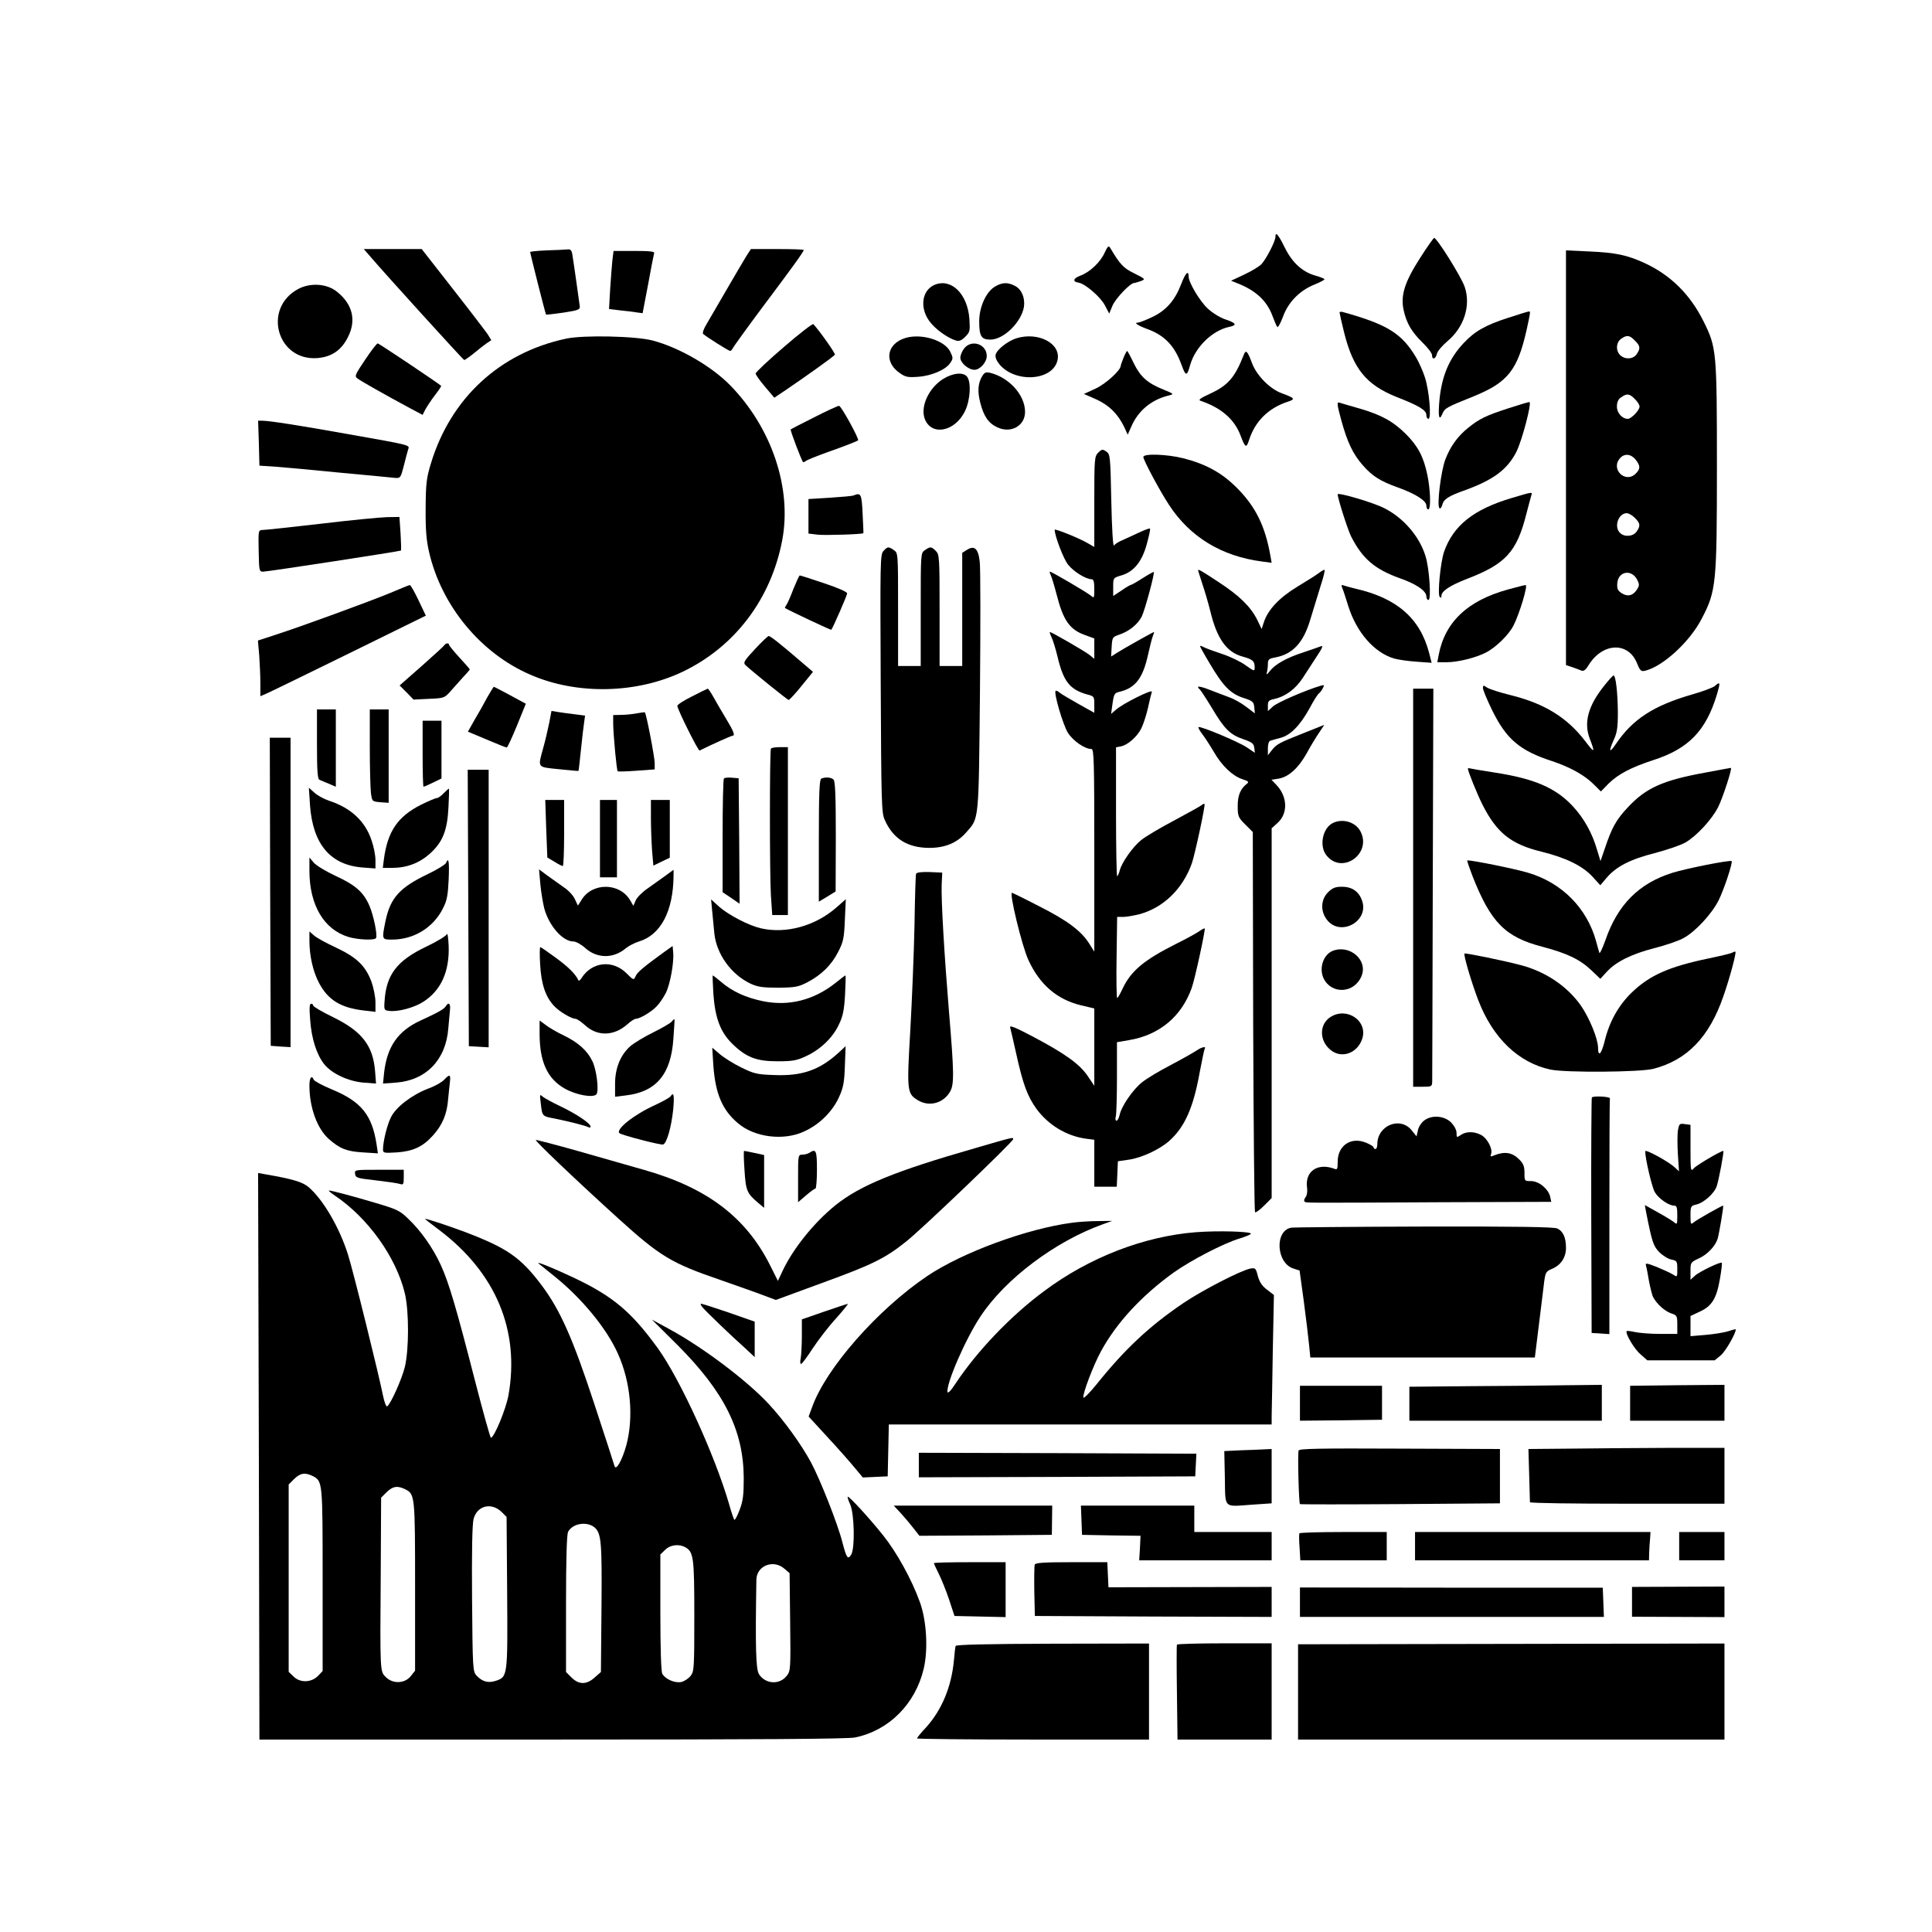 <?xml version="1.0" standalone="no"?>
<!DOCTYPE svg PUBLIC "-//W3C//DTD SVG 20010904//EN"
 "http://www.w3.org/TR/2001/REC-SVG-20010904/DTD/svg10.dtd">
<svg version="1.0" xmlns="http://www.w3.org/2000/svg"
 width="1024pt" height="1024pt" viewBox="0 0 1024 1024"
 preserveAspectRatio="xMidYMid meet">

<g transform="translate(0,1024) scale(0.1,-0.1)"
fill="#000000" stroke="none">
<path d="M6760 8984 c0 -22 -47 -114 -73 -143 -12 -13 -53 -38 -92 -56 l-70
-33 30 -12 c101 -39 160 -94 190 -176 10 -27 21 -53 25 -57 4 -4 17 20 30 54
27 76 87 138 165 170 30 12 55 25 55 29 0 3 -20 11 -44 18 -71 19 -126 68
-166 149 -35 71 -50 88 -50 57z"/>
<path d="M7527 8873 c-81 -126 -104 -197 -88 -274 15 -71 42 -117 100 -174 28
-27 51 -57 51 -67 0 -27 19 -22 26 7 3 14 28 43 55 66 89 74 126 190 92 289
-17 51 -148 261 -162 259 -3 0 -37 -48 -74 -106z"/>
<path d="M5855 8901 c-22 -50 -79 -104 -129 -122 -38 -14 -43 -32 -10 -37 35
-5 117 -76 140 -120 l23 -44 17 41 c15 37 94 121 115 121 4 0 20 5 35 10 26
10 26 11 -34 41 -58 28 -76 48 -127 134 -9 15 -13 12 -30 -24z"/>
<path d="M1962 8881 c80 -94 490 -545 498 -549 3 -1 26 15 51 35 25 21 56 45
69 54 l24 16 -19 31 c-11 16 -94 125 -185 241 l-165 211 -153 0 -154 0 34 -39z"/>
<path d="M2898 8913 c-49 -2 -88 -6 -88 -9 0 -8 81 -328 84 -331 1 -2 43 3 92
10 78 12 89 16 87 33 -3 22 -31 224 -39 272 -4 26 -9 32 -27 30 -12 -1 -61 -4
-109 -5z"/>
<path d="M3956 8883 c-13 -21 -61 -103 -107 -182 -46 -79 -94 -162 -107 -184
-13 -22 -20 -43 -15 -47 18 -16 135 -90 143 -90 4 0 10 6 13 13 3 7 72 103
154 213 157 209 223 300 223 309 0 3 -63 5 -140 5 l-140 0 -24 -37z"/>
<path d="M3246 8863 c-3 -27 -8 -96 -12 -155 l-6 -106 59 -7 c32 -3 72 -8 89
-11 l30 -4 29 152 c15 84 30 159 32 166 4 9 -21 12 -105 12 l-110 0 -6 -47z"/>
<path d="M8300 7814 l0 -1099 33 -11 c17 -6 39 -14 48 -18 12 -5 23 2 39 29
74 119 209 125 256 11 17 -42 22 -46 44 -41 94 23 236 153 299 275 77 148 81
181 81 807 0 610 -2 631 -70 768 -71 144 -176 248 -316 312 -90 41 -151 54
-286 60 l-128 6 0 -1099z m365 621 c29 -28 31 -42 9 -73 -18 -26 -60 -29 -86
-5 -25 23 -23 68 4 87 31 22 45 20 73 -9z m0 -310 c14 -13 25 -31 25 -40 0
-19 -44 -65 -62 -65 -30 0 -58 31 -58 65 0 24 7 39 22 49 31 22 45 20 73 -9z
m4 -321 c26 -33 26 -49 1 -74 -55 -55 -136 24 -83 82 23 26 58 22 82 -8z m-4
-309 c29 -28 31 -42 9 -73 -18 -26 -65 -30 -88 -6 -33 32 -8 104 36 104 10 0
30 -11 43 -25z m13 -329 c12 -23 11 -31 -2 -51 -21 -33 -50 -39 -81 -19 -21
14 -25 23 -23 53 5 64 77 76 106 17z"/>
<path d="M6260 8733 c-33 -86 -80 -139 -154 -174 -34 -16 -68 -29 -75 -29 -23
0 -1 -15 50 -34 91 -33 145 -89 181 -189 23 -63 29 -63 46 -2 27 95 116 182
205 202 45 9 41 20 -15 39 -29 9 -70 34 -96 58 -42 38 -102 139 -102 170 0 37
-17 19 -40 -41z"/>
<path d="M4955 8731 c-68 -28 -82 -119 -30 -192 30 -42 96 -90 142 -104 17 -5
30 1 49 20 25 25 26 31 22 95 -10 132 -95 216 -183 181z"/>
<path d="M5272 8720 c-46 -28 -82 -108 -82 -183 0 -79 11 -97 59 -97 71 0 164
92 178 173 7 48 -12 94 -48 112 -38 20 -68 19 -107 -5z"/>
<path d="M1580 8708 c-189 -102 -112 -381 101 -366 77 6 130 42 165 115 43 87
22 171 -59 236 -53 44 -142 50 -207 15z"/>
<path d="M7100 8583 c0 -4 11 -52 24 -105 48 -193 118 -278 278 -342 120 -47
158 -70 158 -96 0 -11 5 -20 11 -20 17 0 4 152 -19 221 -10 31 -30 76 -45 102
-76 129 -152 177 -389 243 -10 3 -18 2 -18 -3z"/>
<path d="M7995 8556 c-122 -39 -179 -72 -238 -135 -75 -80 -114 -171 -127
-295 -9 -92 -3 -123 15 -79 13 30 20 34 167 93 179 73 231 138 279 350 21 97
22 100 12 99 -5 0 -53 -15 -108 -33z"/>
<path d="M4155 8401 c-83 -71 -150 -134 -150 -141 0 -6 22 -37 50 -70 l49 -58
61 41 c102 69 255 178 260 187 4 6 -77 121 -114 162 -4 4 -74 -50 -156 -121z"/>
<path d="M3000 8445 c-351 -75 -611 -315 -716 -661 -24 -79 -27 -106 -28 -239
-1 -113 4 -170 18 -230 65 -285 274 -538 537 -651 247 -108 563 -101 808 16
277 133 468 386 527 697 52 276 -56 596 -276 821 -99 101 -270 200 -410 237
-89 24 -369 30 -460 10z"/>
<path d="M4800 8449 c-101 -30 -117 -128 -30 -187 30 -21 43 -23 97 -19 71 5
147 38 170 74 15 22 15 27 0 58 -29 61 -152 99 -237 74z"/>
<path d="M5387 8447 c-46 -15 -103 -59 -110 -87 -3 -13 4 -31 21 -52 85 -100
283 -86 307 23 20 88 -101 152 -218 116z"/>
<path d="M1935 8333 c-55 -82 -57 -87 -39 -100 19 -14 146 -86 276 -156 l68
-36 14 28 c9 16 31 50 51 76 20 26 35 48 33 50 -16 15 -330 225 -336 225 -5 0
-35 -39 -67 -87z"/>
<path d="M5111 8394 c-12 -15 -21 -37 -21 -50 0 -27 43 -64 75 -64 29 0 65 40
65 73 0 63 -80 90 -119 41z"/>
<path d="M5955 8344 c-8 -20 -15 -40 -15 -43 0 -24 -81 -97 -134 -121 l-61
-28 66 -29 c69 -32 114 -77 148 -147 l18 -40 20 45 c37 84 107 141 198 163 28
7 28 8 -28 31 -85 34 -122 67 -158 140 -17 36 -33 65 -35 65 -2 0 -11 -16 -19
-36z"/>
<path d="M6592 8359 c-46 -118 -82 -161 -177 -205 -56 -26 -66 -34 -50 -39
109 -37 178 -98 210 -183 25 -66 31 -69 45 -25 32 100 102 169 203 203 45 14
41 20 -28 45 -64 23 -134 94 -159 160 -24 65 -33 74 -44 44z"/>
<path d="M5207 8248 c-24 -38 -27 -83 -11 -144 18 -70 43 -107 90 -129 72 -34
147 8 147 82 0 89 -84 182 -185 207 -22 5 -30 2 -41 -16z"/>
<path d="M4998 8231 c-74 -47 -119 -142 -98 -207 33 -98 163 -74 216 40 27 58
32 150 10 179 -20 26 -75 21 -128 -12z"/>
<path d="M7109 8013 c32 -117 62 -180 115 -240 50 -57 93 -84 186 -117 94 -34
150 -70 150 -96 0 -11 5 -20 10 -20 15 0 12 104 -5 184 -20 96 -50 152 -114
216 -69 68 -130 101 -246 135 -50 14 -97 28 -106 31 -14 4 -13 -9 10 -93z"/>
<path d="M7995 8076 c-118 -38 -155 -56 -214 -104 -56 -45 -95 -100 -121 -169
-23 -62 -45 -242 -31 -256 5 -5 11 2 15 16 7 31 33 48 124 80 148 54 221 109
268 200 31 60 85 267 70 266 -6 0 -56 -15 -111 -33z"/>
<path d="M4315 8028 c-66 -33 -122 -62 -124 -64 -4 -4 56 -161 65 -173 2 -2 9
1 16 6 7 6 58 26 113 46 85 30 150 55 163 63 8 5 -90 184 -101 183 -6 0 -66
-27 -132 -61z"/>
<path d="M1372 7891 l3 -119 90 -6 c50 -4 205 -18 345 -32 140 -13 268 -25
284 -27 28 -2 30 1 46 63 9 36 19 75 23 87 9 25 21 22 -318 82 -257 46 -418
71 -453 71 l-24 0 4 -119z"/>
<path d="M5821 7841 c-20 -20 -21 -32 -21 -261 l0 -239 -33 19 c-45 27 -177
80 -177 72 0 -32 48 -158 72 -186 30 -37 94 -76 123 -76 11 0 15 -12 15 -52 0
-48 -1 -50 -17 -36 -19 17 -209 128 -218 128 -3 0 -1 -8 4 -18 5 -10 19 -56
31 -102 35 -138 69 -187 151 -216 l49 -18 0 -54 0 -54 -27 22 c-28 21 -199
120 -208 120 -3 0 1 -12 8 -27 8 -16 22 -62 32 -103 31 -132 65 -175 158 -201
36 -9 37 -11 37 -53 l0 -44 -84 47 c-46 26 -92 53 -100 60 -9 8 -18 12 -21 9
-11 -10 39 -180 65 -222 28 -43 89 -86 125 -86 13 0 15 -60 15 -537 l0 -537
-29 46 c-42 65 -115 120 -266 196 -71 37 -135 68 -141 70 -17 5 53 -285 87
-357 60 -130 151 -208 277 -239 l72 -17 0 -205 0 -205 -35 52 c-43 63 -119
118 -289 208 -97 51 -127 63 -122 49 3 -11 17 -71 31 -134 36 -165 61 -232
109 -298 63 -85 157 -142 259 -157 l47 -6 0 -125 0 -124 60 0 59 0 3 67 3 68
55 8 c68 9 163 53 215 98 84 74 130 177 164 368 12 62 23 116 26 122 10 15
-15 10 -43 -9 -15 -10 -76 -45 -137 -77 -60 -31 -130 -73 -154 -93 -49 -40
-108 -127 -117 -172 -4 -16 -11 -30 -16 -30 -6 0 -8 10 -4 23 3 12 6 105 6
207 l0 186 64 11 c161 27 278 125 332 276 17 47 74 310 69 316 -2 2 -16 -6
-32 -17 -15 -10 -69 -40 -120 -65 -169 -85 -239 -143 -283 -237 -13 -28 -26
-50 -29 -50 -3 0 -5 97 -3 215 l3 215 32 0 c18 0 56 7 85 14 127 34 230 133
279 270 16 47 73 309 67 315 -2 2 -9 -1 -16 -7 -7 -6 -73 -42 -147 -82 -74
-39 -151 -85 -173 -103 -43 -34 -103 -119 -113 -160 -4 -15 -10 -29 -14 -31
-3 -2 -6 150 -6 339 l0 344 26 5 c36 7 86 51 108 95 10 20 26 68 35 107 8 39
18 78 21 87 7 18 -158 -64 -193 -97 l-23 -20 6 44 c9 65 11 67 42 74 82 21
121 73 148 197 9 41 20 84 25 97 5 12 8 22 6 22 -4 0 -156 -85 -194 -109 l-33
-21 3 52 c3 49 4 52 40 64 53 18 97 54 119 95 17 35 70 230 64 237 -1 2 -28
-13 -58 -32 -31 -20 -59 -36 -63 -36 -3 0 -26 -13 -50 -30 l-44 -29 0 48 c0
48 0 48 43 61 66 19 110 73 135 166 12 43 20 80 17 82 -2 3 -26 -6 -52 -18
-26 -12 -67 -31 -89 -41 -23 -9 -46 -23 -50 -31 -5 -7 -11 91 -14 236 -5 241
-6 249 -27 263 -19 13 -24 12 -42 -6z"/>
<path d="M6060 7818 c0 -17 88 -181 136 -254 111 -170 278 -272 492 -300 l52
-7 -6 34 c-28 161 -79 264 -179 364 -79 79 -162 125 -283 156 -87 22 -212 26
-212 7z"/>
<path d="M7090 7620 c0 -21 53 -187 71 -223 60 -118 125 -174 259 -222 86 -30
140 -67 140 -96 0 -10 5 -19 11 -19 16 0 5 169 -16 234 -32 103 -116 201 -217
252 -57 30 -248 86 -248 74z"/>
<path d="M8014 7601 c-203 -60 -311 -146 -360 -285 -19 -54 -36 -228 -23 -240
6 -6 9 -4 9 6 0 25 44 54 133 89 207 79 266 143 317 345 11 43 23 87 26 97 7
21 9 21 -102 -12z"/>
<path d="M4524 7614 c-6 -3 -63 -8 -125 -12 l-114 -7 0 -91 0 -92 51 -6 c39
-4 234 2 240 8 1 0 -1 47 -4 104 -5 105 -9 112 -48 96z"/>
<path d="M1700 7464 c-157 -18 -295 -33 -308 -33 -23 -1 -23 -2 -21 -111 2
-104 3 -110 23 -110 24 0 727 108 731 112 2 2 1 42 -2 91 l-6 87 -66 -1 c-36
-1 -194 -16 -351 -35z"/>
<path d="M4683 7320 c-18 -18 -18 -53 -15 -702 3 -630 4 -685 21 -723 44 -100
120 -148 235 -149 85 0 148 26 197 82 69 78 66 51 73 744 3 345 3 654 -1 688
-7 72 -28 92 -69 65 l-24 -15 0 -300 0 -300 -60 0 -60 0 0 295 c0 282 -1 296
-20 315 -24 24 -29 24 -58 4 -22 -15 -22 -16 -22 -315 l0 -299 -60 0 -60 0 0
299 c0 299 0 300 -22 315 -29 20 -33 20 -55 -4z"/>
<path d="M6350 7217 c0 -2 11 -35 23 -73 13 -38 32 -103 42 -144 35 -145 86
-217 171 -240 54 -15 64 -24 64 -57 0 -22 -2 -22 -48 11 -26 19 -82 46 -125
60 -42 14 -86 30 -97 36 -11 6 -20 8 -20 6 0 -3 23 -45 52 -93 70 -119 110
-160 178 -182 50 -16 55 -21 58 -50 l3 -32 -45 34 c-24 19 -66 43 -93 52 -26
10 -74 28 -105 40 -32 13 -58 19 -58 14 0 -4 4 -10 9 -13 4 -3 33 -47 64 -98
67 -113 97 -142 167 -166 46 -16 55 -23 58 -46 l3 -26 -43 29 c-45 30 -248
115 -256 107 -2 -3 7 -20 21 -38 14 -18 41 -60 61 -94 42 -73 99 -127 151
-144 32 -10 36 -15 24 -24 -34 -26 -49 -61 -49 -118 0 -54 3 -61 40 -98 l40
-40 2 -1004 c2 -552 6 -1007 10 -1011 3 -4 25 12 47 34 l41 41 0 980 0 980 31
28 c56 50 54 139 -6 202 l-26 27 38 6 c53 9 105 56 149 135 20 37 50 86 65
108 l28 42 -108 -43 c-134 -53 -144 -59 -170 -91 l-21 -27 0 37 c0 21 5 38 13
40 6 2 30 9 53 15 54 14 103 64 154 155 22 42 45 78 51 81 5 4 14 15 20 27 10
18 8 19 -13 13 -80 -24 -230 -89 -252 -110 l-26 -24 0 29 c0 24 5 29 33 35 59
13 113 52 152 112 21 32 55 84 76 117 27 40 33 56 21 51 -9 -4 -51 -18 -92
-32 -90 -29 -151 -63 -180 -100 -13 -18 -19 -21 -16 -10 3 10 6 31 6 47 0 24
5 29 37 35 95 17 152 79 188 202 15 48 39 127 54 176 16 48 25 87 21 87 -4 0
-18 -8 -31 -18 -13 -10 -64 -42 -112 -71 -94 -57 -156 -121 -178 -188 l-12
-37 -24 50 c-36 70 -94 127 -206 200 -91 60 -107 69 -107 61z"/>
<path d="M4205 7118 c-15 -40 -32 -79 -38 -86 -5 -7 -8 -13 -6 -15 34 -19 242
-117 245 -115 8 9 84 182 84 193 0 8 -48 29 -123 54 -67 23 -125 41 -128 41
-3 0 -18 -33 -34 -72z"/>
<path d="M2070 7098 c-108 -45 -480 -181 -614 -224 l-89 -29 7 -80 c3 -44 6
-110 6 -147 l0 -68 28 12 c15 6 212 102 438 213 l411 202 -39 82 c-21 44 -42
81 -46 80 -4 0 -50 -19 -102 -41z"/>
<path d="M7114 7124 c5 -10 19 -54 32 -96 44 -140 138 -247 242 -278 20 -6 74
-14 118 -17 l82 -6 -13 51 c-48 185 -171 292 -391 342 -22 5 -49 13 -59 16
-15 6 -17 4 -11 -12z"/>
<path d="M7994 7116 c-216 -59 -336 -173 -369 -349 l-7 -37 49 0 c59 0 153 23
208 51 53 27 122 94 147 144 31 60 78 215 64 214 -6 0 -48 -11 -92 -23z"/>
<path d="M4001 6799 c-56 -60 -63 -71 -50 -84 30 -29 223 -185 229 -185 4 0
35 33 68 74 l61 75 -62 53 c-109 94 -165 138 -173 137 -5 -1 -38 -32 -73 -70z"/>
<path d="M2355 6820 c-3 -5 -58 -55 -121 -111 l-116 -102 37 -37 37 -38 81 4
c78 3 83 5 111 36 16 18 46 52 67 75 22 23 39 43 39 45 0 2 -25 31 -55 63 -30
33 -55 63 -55 68 0 10 -18 9 -25 -3z"/>
<path d="M8503 6606 c-85 -106 -110 -195 -77 -281 30 -78 26 -79 -25 -12 -95
124 -215 198 -392 242 -57 14 -113 32 -126 40 -21 14 -23 14 -23 -2 0 -10 22
-63 49 -118 75 -153 147 -214 317 -269 96 -32 172 -74 222 -124 l37 -37 41 42
c51 50 119 86 239 125 185 60 277 155 335 347 19 64 18 71 -11 45 -9 -8 -64
-29 -121 -45 -204 -59 -315 -131 -404 -263 -34 -50 -39 -41 -12 20 19 40 23
67 23 149 -1 104 -11 195 -23 195 -4 -1 -26 -25 -49 -54z"/>
<path d="M2582 6543 c-17 -32 -47 -86 -67 -119 l-35 -62 100 -42 c54 -23 102
-42 106 -42 4 1 28 53 54 116 l47 116 -83 45 c-46 25 -85 45 -87 45 -1 0 -17
-26 -35 -57z"/>
<path d="M3668 6549 c-43 -21 -78 -44 -78 -50 0 -18 111 -241 118 -237 62 31
167 78 173 78 17 0 9 22 -34 93 -24 40 -54 91 -67 115 -13 23 -26 42 -29 42
-3 -1 -41 -19 -83 -41z"/>
<path d="M7490 5535 l0 -1055 50 0 c48 0 50 1 51 28 0 15 2 489 3 1055 l3
1027 -54 0 -53 0 0 -1055z"/>
<path d="M1680 6296 c0 -138 3 -185 13 -189 6 -3 29 -12 50 -21 l37 -16 0 205
0 205 -50 0 -50 0 0 -184z"/>
<path d="M1960 6281 c0 -109 3 -219 6 -244 6 -45 7 -45 50 -49 l44 -3 0 247 0
248 -50 0 -50 0 0 -199z"/>
<path d="M2911 6409 c-7 -35 -21 -95 -32 -134 -29 -106 -34 -100 84 -112 56
-6 103 -10 103 -9 1 0 7 51 13 111 6 61 14 126 17 146 l5 36 -53 7 c-29 3 -69
9 -89 12 l-36 6 -12 -63z"/>
<path d="M3375 6459 c-22 -4 -59 -8 -82 -8 l-43 -1 0 -47 c1 -60 18 -245 24
-251 3 -2 48 -1 100 3 l96 7 0 34 c0 31 -45 264 -52 268 -2 2 -21 -1 -43 -5z"/>
<path d="M2240 6245 c0 -96 2 -175 5 -175 2 0 25 10 50 22 l45 22 0 153 0 153
-50 0 -50 0 0 -175z"/>
<path d="M1432 5513 l3 -816 53 -4 52 -3 0 820 0 820 -55 0 -55 0 2 -817z"/>
<path d="M4086 6272 c-7 -12 -7 -664 0 -779 l7 -103 41 0 42 0 0 445 0 445
-42 0 c-24 0 -45 -3 -48 -8z"/>
<path d="M7780 6166 c0 -13 50 -137 78 -192 75 -148 151 -209 312 -248 129
-32 218 -75 271 -133 l41 -45 33 39 c52 61 127 99 258 132 64 17 137 42 161
56 59 35 138 120 172 186 24 47 77 209 68 209 -1 0 -63 -11 -136 -25 -225 -41
-314 -81 -410 -184 -62 -66 -85 -107 -123 -221 l-22 -64 -18 59 c-26 90 -69
167 -129 232 -90 97 -204 146 -412 178 -60 9 -117 19 -126 21 -10 3 -18 3 -18
0z"/>
<path d="M2482 5428 l3 -733 53 -3 52 -3 0 735 0 736 -55 0 -56 0 3 -732z"/>
<path d="M3837 6114 c-4 -4 -7 -141 -7 -305 l0 -298 45 -30 45 -31 -2 333 -3
332 -35 3 c-20 2 -39 0 -43 -4z"/>
<path d="M4353 6113 c-10 -4 -13 -79 -13 -328 l0 -324 45 27 44 27 1 291 c0
212 -3 293 -12 302 -12 12 -43 15 -65 5z"/>
<path d="M1643 5973 c15 -208 108 -318 280 -331 l67 -5 0 45 c0 24 -9 71 -21
105 -34 101 -109 171 -225 209 -27 9 -62 28 -78 43 l-29 26 6 -92z"/>
<path d="M2351 6035 c-13 -14 -29 -25 -36 -25 -7 0 -44 -16 -83 -35 -123 -62
-177 -140 -197 -287 l-6 -48 49 0 c77 0 144 25 200 75 68 61 93 122 99 247 3
54 4 98 2 98 -2 0 -15 -12 -28 -25z"/>
<path d="M2895 5848 l6 -153 37 -22 c20 -13 40 -23 45 -23 4 0 7 79 7 175 l0
175 -50 0 -50 0 5 -152z"/>
<path d="M3180 5795 l0 -205 45 0 45 0 0 205 0 205 -45 0 -45 0 0 -205z"/>
<path d="M3450 5908 c0 -51 3 -130 6 -175 l7 -81 43 21 44 21 0 153 0 153 -50
0 -50 0 0 -92z"/>
<path d="M7061 5876 c-52 -29 -69 -121 -31 -169 83 -106 244 9 180 128 -27 50
-98 69 -149 41z"/>
<path d="M1640 5625 c0 -182 77 -312 207 -351 49 -15 139 -19 146 -6 9 13 -13
120 -34 169 -31 73 -73 111 -179 160 -52 24 -105 56 -117 71 l-23 27 0 -70z"/>
<path d="M2364 5666 c-3 -8 -47 -35 -97 -59 -148 -71 -197 -125 -223 -245 -21
-103 -21 -102 34 -102 115 0 218 63 269 164 22 42 27 69 31 154 4 94 0 123
-14 88z"/>
<path d="M7804 5598 c97 -247 174 -325 371 -376 132 -35 199 -67 261 -126 l46
-44 34 37 c48 53 132 95 254 126 58 15 127 38 153 53 62 33 150 128 186 200
28 56 76 200 69 208 -8 7 -236 -38 -314 -62 -178 -56 -290 -169 -355 -357 -16
-45 -30 -74 -32 -67 -3 8 -10 35 -17 60 -48 176 -181 311 -360 364 -65 20
-292 66 -323 66 -3 0 10 -37 27 -82z"/>
<path d="M2864 5553 c4 -43 14 -101 21 -129 26 -93 98 -174 154 -174 13 0 41
-15 62 -34 63 -57 150 -58 216 -2 16 13 47 29 70 36 115 35 181 160 183 347
l0 33 -45 -33 c-24 -17 -67 -48 -94 -67 -28 -19 -56 -48 -62 -63 l-12 -28 -18
31 c-57 93 -201 93 -257 0 l-19 -30 -16 34 c-8 19 -34 47 -57 62 -23 16 -62
44 -87 62 l-46 34 7 -79z"/>
<path d="M4855 5608 c-2 -7 -6 -130 -8 -273 -3 -143 -13 -392 -22 -552 -19
-325 -18 -339 39 -374 60 -37 135 -17 171 44 23 38 22 101 -5 422 -25 304 -42
591 -39 675 l3 65 -68 3 c-46 1 -68 -2 -71 -10z"/>
<path d="M7039 5511 c-41 -41 -41 -107 -1 -152 72 -81 214 -2 183 102 -16 52
-53 79 -108 79 -36 0 -50 -6 -74 -29z"/>
<path d="M3775 5409 c3 -35 8 -87 11 -115 11 -111 90 -220 193 -268 37 -17 64
-21 146 -21 89 1 106 4 153 28 76 40 129 92 164 161 28 54 32 73 36 171 l5
109 -49 -43 c-112 -99 -268 -142 -402 -111 -64 15 -168 69 -219 113 l-44 40 6
-64z"/>
<path d="M1640 5254 c0 -80 19 -164 51 -224 48 -91 116 -132 239 -146 l60 -7
0 51 c0 28 -10 77 -21 108 -32 86 -79 130 -189 182 -52 24 -105 53 -117 65
l-23 20 0 -49z"/>
<path d="M2368 5288 c-4 -9 -53 -39 -110 -66 -155 -74 -212 -149 -220 -292 -3
-43 -1 -45 25 -48 46 -6 132 17 180 48 94 60 140 160 135 297 -2 43 -6 71 -10
61z"/>
<path d="M3520 5194 c-114 -83 -142 -107 -151 -128 -10 -22 -11 -22 -48 15
-74 74 -185 62 -240 -27 -8 -12 -14 -15 -17 -7 -13 29 -51 68 -120 118 -41 30
-77 55 -80 55 -4 0 -4 -42 -1 -94 6 -104 29 -171 75 -219 27 -29 91 -67 113
-67 6 0 29 -15 50 -34 65 -60 152 -58 223 4 18 17 39 30 45 30 22 0 86 38 112
67 15 15 36 47 48 70 23 46 44 162 39 215 l-3 34 -45 -32z"/>
<path d="M7063 5200 c-49 -20 -73 -91 -48 -145 42 -87 163 -81 201 11 36 85
-62 170 -153 134z"/>
<path d="M9180 5190 c-8 -4 -62 -17 -120 -29 -217 -45 -319 -91 -416 -186 -68
-68 -115 -152 -140 -257 -17 -67 -34 -82 -34 -30 -1 48 -47 160 -93 225 -73
102 -187 178 -318 212 -95 25 -292 65 -297 61 -6 -7 37 -153 73 -247 77 -201
214 -332 383 -368 82 -17 475 -14 545 4 179 46 297 169 371 384 34 97 70 231
64 237 -2 1 -10 -1 -18 -6z"/>
<path d="M3781 4973 c9 -128 37 -202 98 -263 74 -73 128 -95 241 -95 82 0 103
4 152 27 76 35 142 98 174 167 22 45 28 76 33 159 3 56 4 102 2 102 -2 0 -26
-18 -53 -40 -115 -91 -246 -124 -382 -97 -93 19 -165 52 -223 102 -23 19 -43
35 -45 35 -2 0 0 -44 3 -97z"/>
<path d="M1644 4834 c7 -99 34 -183 74 -234 40 -50 127 -91 208 -98 l67 -5 -5
65 c-11 137 -70 212 -223 287 -58 28 -105 56 -105 61 0 6 -5 10 -11 10 -9 0
-10 -24 -5 -86z"/>
<path d="M2363 4907 c-9 -15 -40 -33 -134 -76 -120 -55 -177 -138 -193 -275
l-6 -59 69 5 c159 12 264 120 277 286 3 37 7 82 9 100 4 33 -8 43 -22 19z"/>
<path d="M7054 4851 c-62 -38 -63 -125 -3 -175 58 -49 143 -20 169 58 31 94
-79 170 -166 117z"/>
<path d="M3560 4825 c-7 -8 -51 -34 -98 -57 -47 -23 -101 -56 -120 -72 -53
-46 -82 -117 -82 -200 l0 -69 57 7 c161 19 239 111 252 299 4 56 7 103 6 105
-1 1 -8 -4 -15 -13z"/>
<path d="M2860 4761 c0 -148 41 -238 132 -290 61 -35 155 -52 170 -30 13 21 0
128 -22 174 -27 56 -73 98 -150 136 -36 17 -80 42 -97 56 l-33 24 0 -70z"/>
<path d="M3781 4591 c11 -148 47 -234 130 -304 87 -75 242 -95 351 -44 80 36
149 104 184 180 24 52 29 79 32 167 l4 105 -40 -37 c-100 -90 -192 -122 -338
-116 -92 3 -107 7 -175 40 -41 20 -92 52 -114 71 l-40 34 6 -96z"/>
<path d="M2353 4516 c-13 -13 -50 -34 -84 -46 -86 -33 -171 -98 -197 -152 -21
-42 -42 -129 -42 -171 0 -18 5 -19 73 -15 86 6 138 30 191 89 50 55 75 113 81
191 3 34 8 78 10 96 4 38 -2 40 -32 8z"/>
<path d="M1640 4487 c0 -117 41 -230 104 -285 58 -51 95 -65 180 -70 l79 -5
-7 47 c-24 156 -81 227 -235 291 -51 21 -95 45 -98 52 -11 27 -23 11 -23 -30z"/>
<path d="M2866 4394 c8 -72 7 -70 76 -83 78 -16 165 -38 178 -46 6 -3 10 -1
10 4 0 17 -75 67 -159 107 -42 20 -84 43 -94 51 -16 15 -17 13 -11 -33z"/>
<path d="M3554 4429 c-4 -6 -41 -27 -82 -46 -111 -50 -210 -129 -189 -149 10
-10 221 -65 232 -60 19 7 43 91 53 184 7 76 3 98 -14 71z"/>
<path d="M8437 4423 c-2 -4 -4 -287 -3 -628 l2 -620 47 -3 47 -3 0 620 c0 342
1 624 3 629 3 10 -90 15 -96 5z"/>
<path d="M7547 4300 c-14 -11 -29 -34 -32 -52 l-7 -31 -25 31 c-60 77 -183 28
-183 -73 0 -14 -4 -25 -10 -25 -5 0 -10 4 -10 9 0 5 -19 16 -41 25 -79 32
-149 -16 -149 -101 0 -39 -2 -44 -17 -38 -90 34 -159 -14 -145 -103 2 -18 -1
-39 -8 -47 -7 -9 -10 -19 -6 -23 9 -8 -29 -8 735 -4 l573 2 -6 28 c-10 41 -60
82 -101 82 -35 0 -35 0 -35 44 0 34 -6 49 -27 70 -39 39 -78 45 -137 21 -16
-7 -18 -5 -13 9 10 26 -21 85 -54 101 -36 19 -79 19 -107 -1 -21 -14 -22 -14
-22 11 0 16 -12 38 -29 56 -37 36 -104 41 -144 9z"/>
<path d="M8894 4252 c-4 -19 -4 -77 -1 -128 l6 -92 -23 21 c-33 31 -156 98
-156 85 0 -40 36 -192 51 -217 20 -34 74 -71 102 -71 14 0 17 -9 17 -52 0 -48
-1 -50 -17 -36 -10 8 -49 32 -87 53 l-68 38 6 -34 c32 -162 39 -184 71 -216
18 -18 47 -36 64 -39 29 -6 31 -9 31 -50 0 -44 0 -44 -23 -29 -13 8 -52 26
-86 40 -54 21 -61 22 -57 7 3 -9 10 -46 16 -82 7 -35 16 -74 22 -85 19 -36 61
-74 95 -86 31 -10 33 -13 33 -60 l0 -49 -92 0 c-51 0 -111 5 -133 10 -22 5
-41 7 -43 5 -10 -10 39 -94 72 -122 l37 -33 179 0 178 0 33 27 c25 21 79 115
79 137 0 2 -17 -2 -37 -9 -21 -7 -75 -16 -120 -20 l-83 -7 0 54 0 53 49 23
c64 29 89 69 107 174 8 44 12 83 10 85 -7 7 -121 -48 -143 -69 l-23 -21 0 46
c0 46 1 47 46 68 45 21 86 65 98 104 8 27 33 175 29 175 -7 0 -140 -75 -155
-88 -17 -14 -18 -12 -18 36 0 47 2 51 28 57 41 8 99 60 111 98 11 31 40 187
35 187 -13 0 -143 -76 -156 -92 -17 -19 -18 -15 -18 105 l0 125 -30 4 c-27 4
-30 2 -36 -30z"/>
<path d="M5170 4155 c-426 -122 -611 -198 -742 -303 -115 -93 -227 -233 -282
-352 l-23 -49 -41 82 c-128 255 -333 411 -667 506 -77 22 -236 67 -354 101
-117 33 -217 59 -221 58 -7 -3 200 -201 438 -417 221 -200 280 -236 540 -325
88 -31 191 -67 227 -81 l67 -25 245 90 c267 97 335 131 445 219 82 64 568 530
568 543 0 11 6 13 -200 -47z"/>
<path d="M3946 4038 c7 -110 13 -123 72 -173 l32 -27 0 140 0 140 -50 11 c-28
6 -53 11 -56 11 -3 0 -2 -46 2 -102z"/>
<path d="M4290 4130 c-8 -5 -25 -10 -37 -10 -23 0 -23 -2 -23 -126 l0 -126 42
36 c23 20 45 36 50 36 4 0 8 45 8 100 0 103 -5 113 -40 90z"/>
<path d="M1882 4018 c3 -21 11 -23 109 -34 59 -7 116 -15 128 -19 19 -6 21 -3
21 34 l0 41 -131 0 c-129 0 -130 0 -127 -22z"/>
<path d="M1372 2521 l3 -1501 1552 0 c1094 0 1568 3 1605 11 180 37 320 178
364 365 24 103 15 256 -21 354 -43 119 -122 262 -194 352 -74 93 -182 210
-188 205 -2 -2 4 -21 14 -43 21 -50 25 -227 5 -263 -18 -30 -25 -20 -47 64
-24 96 -118 334 -167 425 -52 96 -143 222 -224 309 -114 123 -348 300 -529
398 l-90 49 136 -135 c249 -250 350 -453 351 -706 0 -89 -4 -121 -22 -168 -12
-32 -25 -56 -28 -52 -3 3 -16 41 -28 84 -75 258 -259 661 -378 826 -141 194
-238 275 -447 374 -113 53 -200 88 -184 74 6 -5 43 -35 83 -67 146 -117 280
-280 338 -413 67 -149 83 -335 44 -482 -22 -80 -55 -139 -63 -111 -2 8 -50
156 -107 329 -115 350 -181 498 -280 630 -111 147 -182 196 -402 280 -88 33
-202 71 -215 71 -3 0 32 -27 76 -60 299 -226 427 -532 366 -875 -13 -73 -76
-225 -93 -225 -4 0 -42 138 -86 308 -97 378 -137 515 -181 610 -41 89 -106
181 -172 243 -43 42 -60 50 -168 82 -124 37 -237 67 -251 67 -5 0 9 -12 31
-27 176 -118 325 -327 371 -519 22 -93 22 -295 0 -388 -16 -66 -76 -199 -94
-210 -5 -3 -15 22 -22 57 -21 107 -158 661 -186 749 -45 141 -129 287 -207
355 -32 28 -85 44 -230 69 l-39 7 4 -1502z m287 -105 c51 -27 51 -31 51 -550
l0 -483 -26 -27 c-36 -35 -95 -36 -129 -1 l-25 24 0 496 0 497 29 29 c33 32
58 36 100 15z m490 -70 c50 -26 51 -34 51 -514 l0 -447 -23 -29 c-32 -40 -95
-42 -132 -5 -31 31 -31 21 -27 557 l2 394 29 29 c33 32 58 36 100 15z m511
-121 l25 -25 3 -400 c3 -446 3 -448 -61 -469 -40 -13 -72 -4 -102 29 -19 21
-20 38 -23 405 -2 255 1 397 8 424 19 72 96 90 150 36z m493 -82 c34 -32 38
-79 35 -426 l-3 -339 -33 -29 c-43 -39 -84 -39 -123 0 l-29 29 0 362 c0 239 4
368 11 381 24 46 102 57 142 22z m478 -103 c45 -25 49 -51 49 -363 0 -280 -1
-296 -20 -320 -11 -14 -33 -28 -49 -32 -34 -7 -85 15 -101 44 -6 12 -10 135
-10 326 l0 306 25 24 c26 27 72 33 106 15z m526 -114 l28 -24 3 -259 c3 -249
2 -260 -18 -285 -38 -49 -112 -45 -147 8 -17 26 -20 145 -14 502 2 74 90 108
148 58z"/>
<path d="M5681 3759 c-237 -31 -580 -157 -766 -282 -264 -178 -538 -490 -611
-696 l-18 -49 100 -109 c55 -59 119 -132 143 -161 l44 -53 66 3 66 3 3 138 3
137 1014 0 1015 0 0 43 c1 23 3 177 6 343 l6 300 -36 28 c-26 19 -40 40 -49
72 -11 43 -13 45 -41 40 -52 -11 -252 -114 -353 -182 -180 -122 -309 -242
-460 -430 -37 -46 -69 -78 -71 -71 -4 21 53 171 94 246 82 150 214 293 383
415 94 67 266 156 352 182 32 10 59 21 59 25 0 12 -173 17 -292 8 -276 -22
-566 -134 -805 -313 -176 -130 -356 -319 -469 -490 -23 -36 -40 -53 -42 -44
-8 43 96 283 175 401 131 199 397 398 648 488 l50 18 -75 -1 c-41 0 -104 -4
-139 -9z"/>
<path d="M6843 3733 c-89 -17 -78 -190 14 -217 l31 -10 22 -160 c12 -89 24
-192 28 -231 l7 -70 595 0 595 0 21 170 c12 94 24 196 28 228 7 53 10 58 40
71 49 20 76 61 76 112 0 54 -15 89 -47 103 -17 8 -225 11 -706 10 -375 -1
-692 -4 -704 -6z"/>
<path d="M3726 3308 c20 -23 143 -142 227 -217 l47 -44 0 94 0 94 -137 48
c-76 26 -142 47 -147 47 -5 0 -1 -10 10 -22z"/>
<path d="M4368 3288 l-118 -41 0 -87 c0 -48 -3 -102 -6 -119 -4 -17 -3 -31 2
-30 5 0 33 38 62 83 30 45 85 117 124 159 38 43 66 77 61 76 -4 0 -61 -19
-125 -41z"/>
<path d="M6890 2802 l0 -92 218 2 217 3 0 90 0 90 -217 0 -218 0 0 -93z"/>
<path d="M7793 2893 l-323 -3 0 -90 0 -90 510 0 510 0 0 95 0 95 -187 -2
c-104 -2 -333 -4 -510 -5z"/>
<path d="M8640 2803 l0 -93 250 0 250 0 0 95 0 95 -250 -2 -250 -3 0 -92z"/>
<path d="M6883 2552 c-6 -15 1 -280 7 -284 3 -2 242 -2 533 0 l527 4 0 144 0
144 -531 2 c-423 2 -533 0 -536 -10z"/>
<path d="M8328 2562 l-227 -2 4 -138 c2 -75 4 -140 4 -144 1 -5 233 -8 516 -8
l515 0 0 148 0 148 -292 0 c-161 -1 -395 -2 -520 -4z"/>
<path d="M6572 2553 l-83 -4 3 -142 c3 -166 -10 -153 145 -142 l103 7 0 144 0
144 -42 -2 c-24 -1 -80 -4 -126 -5z"/>
<path d="M4870 2475 l0 -65 733 2 732 3 3 60 3 60 -736 3 -735 2 0 -65z"/>
<path d="M4776 2218 c22 -24 52 -60 68 -81 l29 -37 351 2 351 3 1 78 1 77
-420 0 -420 0 39 -42z"/>
<path d="M5732 2183 l3 -78 155 -3 155 -2 -3 -65 -4 -65 351 0 351 0 0 75 0
75 -205 0 -205 0 0 70 0 70 -300 0 -301 0 3 -77z"/>
<path d="M6887 2113 c-2 -5 -2 -38 1 -75 l4 -68 229 0 229 0 0 75 0 75 -229 0
c-127 0 -232 -3 -234 -7z"/>
<path d="M7500 2045 l0 -75 620 0 620 0 1 43 c1 23 3 57 5 75 l2 32 -624 0
-624 0 0 -75z"/>
<path d="M8900 2045 l0 -75 120 0 120 0 0 75 0 75 -120 0 -120 0 0 -75z"/>
<path d="M4950 1955 c0 -3 11 -28 25 -55 14 -28 39 -89 55 -137 l29 -88 136
-3 135 -3 0 145 0 146 -190 0 c-104 0 -190 -2 -190 -5z"/>
<path d="M5484 1947 c-2 -7 -3 -71 -2 -143 l3 -129 628 -3 627 -2 0 79 0 80
-432 -1 -433 -1 -3 66 -3 67 -190 0 c-147 0 -191 -3 -195 -13z"/>
<path d="M6890 1748 l0 -78 805 0 806 0 -3 78 -3 77 -802 0 -803 1 0 -78z"/>
<path d="M8650 1750 l0 -79 245 -1 245 -1 0 81 0 81 -245 -1 -245 -1 0 -79z"/>
<path d="M5065 1516 c-2 -6 -6 -40 -9 -76 -13 -140 -64 -263 -148 -356 -27
-28 -48 -55 -48 -58 0 -3 277 -6 615 -6 l615 0 0 255 0 254 -511 -1 c-352 -1
-512 -5 -514 -12z"/>
<path d="M6238 1523 c-2 -5 -2 -119 0 -255 l3 -248 249 0 250 0 0 255 0 255
-249 0 c-138 0 -251 -3 -253 -7z"/>
<path d="M6880 1273 l0 -253 1130 0 1130 0 0 255 0 254 -1130 -2 -1130 -2 0
-252z"/>
</g>
</svg>
